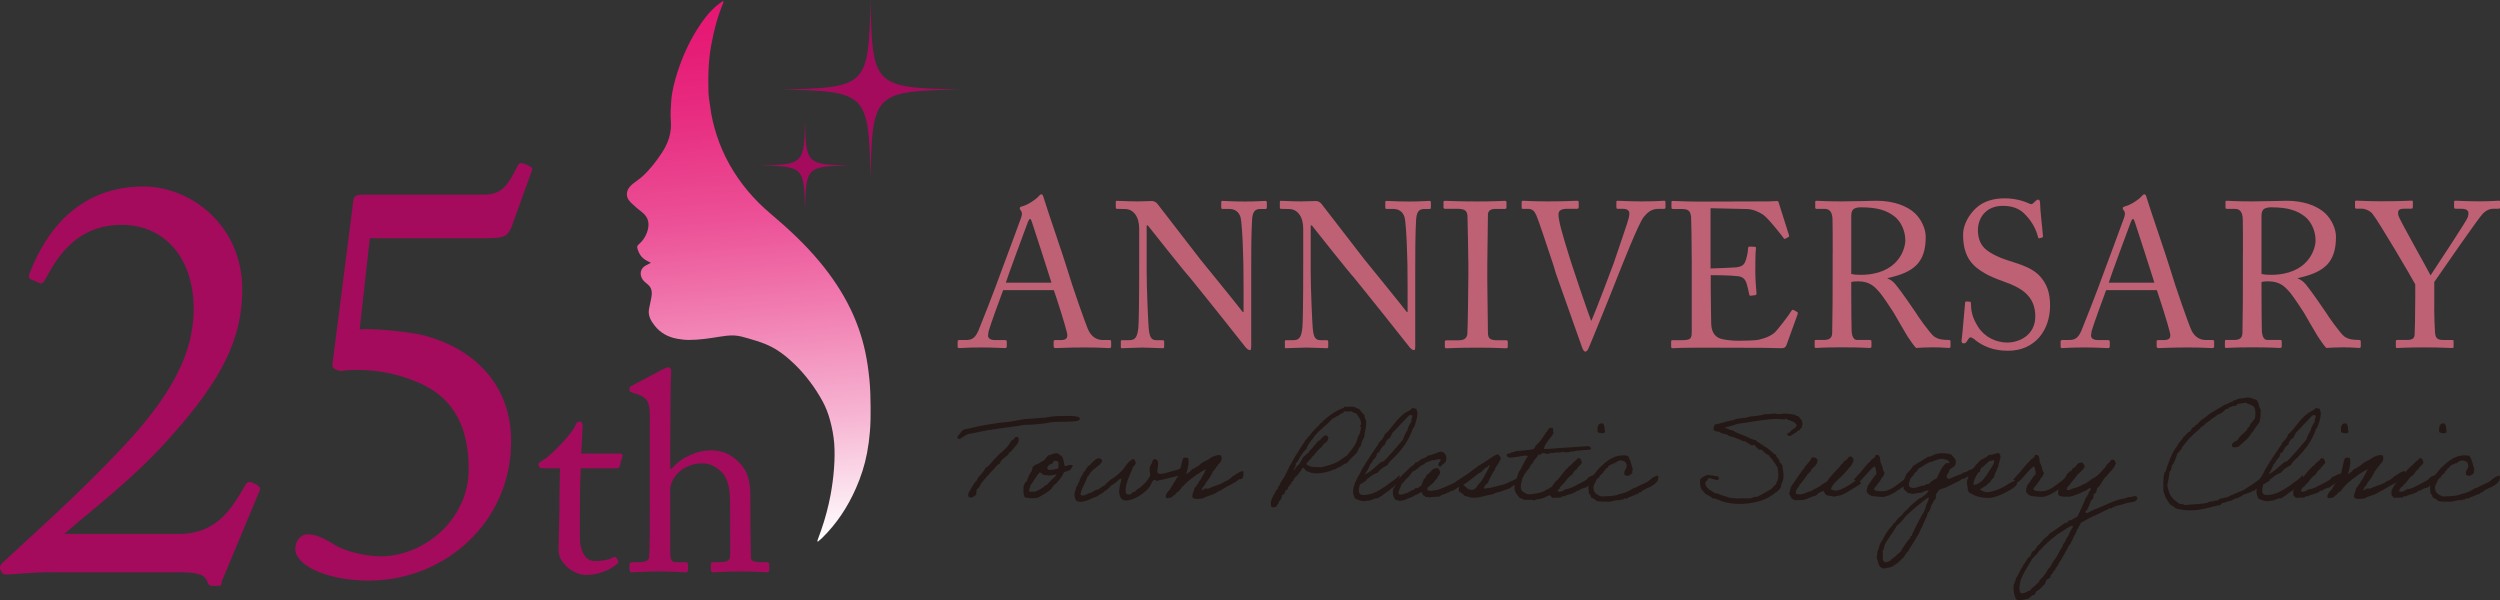 <?xml version="1.0" encoding="UTF-8"?><svg id="_レイヤー_2" xmlns="http://www.w3.org/2000/svg" xmlns:xlink="http://www.w3.org/1999/xlink" viewBox="0 0 392.14 94.18"><rect x="0" y="0" width="392.14" height="94.18" fill="#333333" stroke="none"/><defs><style>.cls-1{fill:#231815;}.cls-2{fill:#a40b5d;}.cls-3{fill:#be6174;}.cls-4{fill:url(#_名称未設定グラデーション_49);}</style><linearGradient id="_名称未設定グラデーション_49" x1="126.9" y1="-17.21" x2="126.9" y2="-102.98" gradientTransform="translate(-4.21 113.44) rotate(-4.82)" gradientUnits="userSpaceOnUse"><stop offset="0" stop-color="#fff"/><stop offset=".21" stop-color="#f7b9d5"/><stop offset=".42" stop-color="#f17fb2"/><stop offset=".6" stop-color="#ec5197"/><stop offset=".77" stop-color="#e83183"/><stop offset=".91" stop-color="#e61d77"/><stop offset="1" stop-color="#e61673"/></linearGradient></defs><g id="_レイヤー_1-2"><path class="cls-3" d="M157.35,45.51c-.32.81-2.1,5.73-2.27,6.41-.03.23-.1.55-.1.71,0,.45.39.71,1.1.71h1.52c.23,0,.32.06.32.23v.74c0,.23-.1.29-.26.29-.45,0-1.78-.1-3.69-.1-2.36,0-3.07.1-3.53.1-.16,0-.23-.06-.23-.26v-.78c0-.16.13-.23.26-.23h1.13c.97,0,1.42-.45,1.88-1.49.23-.52,2.59-6.5,3.53-9.16.23-.65,2.85-7.61,3.14-8.48.1-.32.26-.74.03-1.1-.1-.13-.23-.29-.23-.42,0-.1.06-.23.29-.29.91-.19,2.33-1.17,2.69-1.62.16-.16.26-.29.42-.29.19,0,.26.19.36.55.61,2.04,3.14,9.29,3.75,11.36.74,2.52,2.85,8.54,3.3,9.48.55,1.07,1.39,1.46,2.2,1.46h1.07c.19,0,.26.1.26.23v.81c0,.16-.1.23-.32.23-.58,0-1.26-.1-3.88-.1s-3.82.1-4.56.1c-.16,0-.26-.1-.26-.29v-.74c0-.19.1-.23.29-.23h.81c.91,0,1.2-.32.97-1.23-.26-1.17-1.59-5.31-2.04-6.6h-7.96ZM164.93,44.34c-.29-.97-2.91-9.06-3.08-9.55-.1-.23-.16-.45-.26-.45-.13,0-.26.23-.36.49-.16.42-3.24,8.71-3.46,9.51h7.15Z"/><path class="cls-3" d="M178.68,35.8c0-1.91-.97-2.98-2.14-3.01l-1.33-.03c-.16,0-.19-.13-.19-.23v-.84c0-.13.03-.19.19-.19s.42.03.91.03c.49.03,1.2.06,2.3.06s1.78-.06,2.17-.06c.42,0,.68.13.94.42l6.8,8.8c.36.45,5.83,7.15,6.6,8.19h.13v-3.85c0-2.88-.03-4.47-.1-6.08-.03-1.26-.19-4.43-.39-4.98-.26-.81-.87-1.26-1.78-1.26h-1.04c-.13,0-.19-.06-.19-.23v-.84c0-.13.06-.19.19-.19.45,0,1.49.1,3.56.1,1.94,0,2.72-.1,3.14-.1.23,0,.26.1.26.23v.81c0,.13-.06.23-.19.23h-.87c-.87,0-1.2.55-1.26,1.78-.13,2.17-.13,5.37-.13,7.48v12.1c0,.45-.03.78-.16.78-.39,0-.68-.39-.78-.52l-3.95-4.98c-2.27-2.82-4.63-5.79-4.82-5.99-.36-.32-6.31-7.8-6.5-8.06h-.19v7.18c0,3.01.26,8.29.32,8.93.13,1.26.32,1.88,1.2,1.88h.97c.23,0,.26.1.26.29v.71c0,.19-.03.26-.26.26-.32,0-2.27-.1-3.14-.1-.68,0-2.91.1-3.24.1-.13,0-.16-.06-.16-.23v-.84c0-.1.03-.19.19-.19h1.1c.94,0,1.29-.39,1.46-1.97.07-.61.13-4.3.13-10.06v-5.5Z"/><path class="cls-3" d="M204.41,35.8c0-1.91-.97-2.98-2.14-3.01l-1.33-.03c-.16,0-.19-.13-.19-.23v-.84c0-.13.03-.19.19-.19s.42.03.91.03c.49.03,1.2.06,2.3.06s1.78-.06,2.17-.06c.42,0,.68.13.94.42l6.8,8.8c.36.45,5.83,7.15,6.6,8.19h.13v-3.85c0-2.88-.03-4.47-.1-6.08-.03-1.26-.19-4.43-.39-4.98-.26-.81-.87-1.26-1.78-1.26h-1.04c-.13,0-.19-.06-.19-.23v-.84c0-.13.06-.19.19-.19.45,0,1.49.1,3.56.1,1.94,0,2.72-.1,3.14-.1.23,0,.26.1.26.23v.81c0,.13-.06.23-.19.23h-.87c-.87,0-1.2.55-1.26,1.78-.13,2.17-.13,5.37-.13,7.48v12.1c0,.45-.03.78-.16.78-.39,0-.68-.39-.78-.52l-3.95-4.98c-2.27-2.82-4.63-5.79-4.82-5.99-.36-.32-6.31-7.8-6.5-8.06h-.19v7.18c0,3.01.26,8.29.32,8.93.13,1.26.32,1.88,1.2,1.88h.97c.23,0,.26.1.26.29v.71c0,.19-.03.26-.26.26-.32,0-2.27-.1-3.14-.1-.68,0-2.91.1-3.24.1-.13,0-.16-.06-.16-.23v-.84c0-.1.03-.19.19-.19h1.1c.94,0,1.29-.39,1.46-1.97.07-.61.13-4.3.13-10.06v-5.5Z"/><path class="cls-3" d="M230.31,40.94c0-.78-.1-6.6-.13-7.09-.06-.78-.39-1.1-1.62-1.1h-1.88c-.16,0-.26-.06-.26-.19v-.87c0-.13.1-.19.23-.19.39,0,2.04.1,5.05.1s3.92-.1,4.37-.1c.16,0,.23.1.23.23v.81c0,.16-.1.23-.26.23h-1.52c-.65,0-1.13.26-1.13.91,0,.32-.1,7.48-.1,7.87v2.49c0,.32.1,7.8.1,8.16,0,1,.49,1.17,1.52,1.17h1.33c.16,0,.26.06.26.23v.84c0,.13-.1.19-.29.19-.39,0-1.68-.1-4.5-.1-3.08,0-4.47.1-4.82.1-.16,0-.26-.06-.26-.19v-.87c0-.13.1-.19.26-.19h1.81c.65,0,1.33-.1,1.46-.94.06-.49.16-7.48.16-9.19v-2.27Z"/><path class="cls-3" d="M238.69,31.72c0-.16.03-.23.23-.23.32,0,1.39.1,3.92.1,2.72,0,4.17-.1,4.47-.1s.32.1.32.23v.74c0,.16-.03.29-.26.29h-1.55c-.91,0-1.36.29-1.36.84,0,.26.03.65.13,1.1.19,1.17,1.39,5.02,1.97,6.83.39,1.23,2.27,6.8,3.01,8.77h.06c.68-1.52,3.2-8.19,3.46-8.93.32-.87,1.55-4.6,2.04-6.02.26-.81.45-1.39.45-1.84,0-.39-.23-.75-1.04-.75h-.84c-.13,0-.16-.1-.16-.29v-.74c0-.16.03-.23.19-.23.29,0,1.78.1,3.82.1,2.36,0,3.17-.1,3.46-.1.19,0,.23.06.23.23v.81c0,.13-.03.23-.23.23h-.87c-1.07,0-1.68.52-2.3,1.26-.84,1.04-3.43,7.67-3.98,9.03-.39,1.07-4.56,11.36-4.73,11.68-.13.26-.29.42-.45.42-.26,0-.39-.32-.55-.74-1.04-2.98-3.66-10.36-4.08-11.52l-.32-1.1c-.78-2.3-2.3-6.99-2.72-7.96-.32-.74-.65-1.07-1.33-1.07h-.84c-.13,0-.16-.1-.16-.23v-.81Z"/><path class="cls-3" d="M268.34,42.11c.26,0,3.72-.13,4.11-.19.94-.16,1.2-.42,1.49-1.42.1-.32.23-.97.26-1.59,0-.16.1-.23.23-.23l.81.03c.16,0,.23.13.19.26-.1.55-.1,3.2-.1,3.69,0,1.13.13,2.69.19,3.37,0,.16-.07.23-.19.26l-.71.1c-.16.03-.23-.07-.26-.29-.07-.42-.26-1.17-.36-1.52-.19-.68-.55-1.17-1.39-1.26-1.52-.16-3.75-.16-4.27-.16v2.01c0,1.75.07,4.89.07,5.53.03,1.68.84,2.33,1.84,2.52.65.13,1.59.23,2.39.23.55,0,2.17-.03,2.85-.1.55-.06,1.97-.42,2.82-1.13.39-.32,2.2-2.65,2.65-3.4.1-.16.19-.29.39-.19l.52.29c.16.1.16.19.07.45l-1.72,4.76c-.1.29-.32.49-.71.49-.16,0-.87-.03-2.82-.06-1.94,0-5.08-.03-10.13-.03-1.2,0-2.1.03-2.75.03-.68.03-1.1.06-1.39.06-.19,0-.29-.06-.29-.23v-.87c0-.13.1-.16.32-.16h1.29c1.49,0,1.62-.23,1.62-1.42v-10.84c0-2.69-.07-6.73-.1-7.06-.13-1.04-.45-1.26-1.65-1.26h-1.17c-.16,0-.26-.03-.26-.23v-.87c0-.1.06-.16.23-.16.71,0,1.84.1,3.98.1h1.42c3.2,0,6.41-.03,9.61-.03.52,0,1.13-.06,1.29-.06s.23.06.26.16l1.65,5.21c.03.13.03.23-.1.29l-.49.26c-.1.06-.23-.03-.26-.1-.06-.13-2.46-3.2-3.24-3.69-.68-.45-1.59-.84-2.46-.87l-5.76-.13v9.48Z"/><path class="cls-3" d="M287.47,39.78c0-2.39,0-4.47-.03-5.4-.03-1.07-.42-1.62-1.23-1.62h-1.29c-.16,0-.19-.1-.19-.23v-.81c0-.16.03-.23.19-.23.29,0,1.29.1,4.01.1,1.81,0,4.82-.1,5.4-.1,2.69,0,4.82.81,6.05,1.97,1.07,1.04,1.68,2.49,1.68,3.69,0,4.04-1.84,5.57-5.99,6.47v.06c.78.29,1.23.87,1.49,1.23.39.42,2.69,3.72,2.95,4.14.16.32,2.23,3.27,2.85,3.72.68.49,1.42.55,2.33.55.23,0,.26.13.26.26v.71c0,.19-.03.29-.26.29-.26,0-1.1-.1-2.52-.1-.94,0-2.14.06-2.62.1-.36-.32-1.07-1.42-1.36-1.84-.26-.39-2.01-3.46-2.17-3.72-.13-.23-1.68-2.56-2.07-3.01-.84-1-1.62-1.88-3.5-1.88-.29,0-.62,0-1.07.1v1.81c0,1.91.03,5.53.06,6.02.07.68.32,1.26.81,1.26h2.04c.23,0,.26.1.26.26v.71c0,.23-.03.29-.36.29-.36,0-1.17-.1-4.24-.1s-3.69.1-4.05.1c-.26,0-.26-.1-.26-.26v-.74c0-.16,0-.26.16-.26h1.33c.71,0,1.26-.23,1.26-1.1.07-3.2.07-6.25.07-9.32v-3.14ZM290.38,42.98c.49.1.84.13,1.46.13,5.89,0,7.02-4.05,7.02-5.41,0-1.49-.68-2.91-1.62-3.69-1.26-1-2.69-1.49-5.37-1.49-.39,0-.81.06-1.1.26-.23.16-.39.52-.39,1.04v9.16Z"/><path class="cls-3" d="M309.83,53.31c-.39-.29-.58-.39-.75-.39-.19,0-.32.23-.52.55-.19.36-.36.39-.58.39-.19,0-.36-.16-.29-.52.13-.81.45-4.92.55-5.86.03-.19.1-.19.23-.19l.49.03c.13,0,.19.06.19.26.03,1.04.1,2.1,1.17,3.75.97,1.52,2.75,2.4,4.53,2.4,1.94,0,4.4-1.2,4.4-4.11,0-3.33-2.4-4.56-4.98-5.47-1-.36-3.33-1.17-4.73-2.62-1.07-1.07-1.62-2.59-1.62-4.73,0-1.62,1-3.2,2.01-4.14,1.17-1.1,2.78-1.55,4.53-1.55,1.84,0,3.27.55,3.82.81.29.16.45.13.62-.03l.42-.39c.16-.13.26-.19.42-.19s.26.26.26.55c0,1.13.42,4.43.45,5.15,0,.16-.03.23-.16.26l-.39.1c-.1.03-.16,0-.19-.1-.26-.94-.68-2.2-2.01-3.59-.87-.94-2.01-1.39-3.53-1.39-2.88,0-3.92,2.14-3.92,3.79,0,.91.19,1.97,1,2.82.94.94,2.75,1.65,3.69,1.94,2.23.71,4.05,1.26,5.21,2.69.84,1,1.42,2.27,1.42,4.4,0,3.82-2.33,7.09-6.6,7.09-2.27,0-3.85-.68-5.15-1.68Z"/><path class="cls-3" d="M330.36,45.51c-.32.81-2.1,5.73-2.27,6.41-.03.23-.1.55-.1.71,0,.45.39.71,1.1.71h1.52c.23,0,.32.06.32.23v.74c0,.23-.1.29-.26.29-.45,0-1.78-.1-3.69-.1-2.36,0-3.07.1-3.53.1-.16,0-.23-.06-.23-.26v-.78c0-.16.13-.23.26-.23h1.13c.97,0,1.42-.45,1.88-1.49.23-.52,2.59-6.5,3.53-9.16.23-.65,2.85-7.61,3.14-8.48.1-.32.26-.74.03-1.1-.1-.13-.23-.29-.23-.42,0-.1.06-.23.29-.29.91-.19,2.33-1.17,2.69-1.62.16-.16.26-.29.42-.29.19,0,.26.19.36.55.62,2.04,3.14,9.29,3.75,11.36.74,2.52,2.85,8.54,3.3,9.48.55,1.07,1.39,1.46,2.2,1.46h1.07c.19,0,.26.1.26.23v.81c0,.16-.1.23-.32.23-.58,0-1.26-.1-3.88-.1s-3.82.1-4.56.1c-.16,0-.26-.1-.26-.29v-.74c0-.19.1-.23.29-.23h.81c.91,0,1.2-.32.97-1.23-.26-1.17-1.59-5.31-2.04-6.6h-7.96ZM337.93,44.34c-.29-.97-2.91-9.06-3.08-9.55-.1-.23-.16-.45-.26-.45-.13,0-.26.23-.36.49-.16.42-3.24,8.71-3.46,9.51h7.15Z"/><path class="cls-3" d="M351.82,39.78c0-2.39,0-4.47-.03-5.4-.03-1.07-.42-1.62-1.23-1.62h-1.29c-.16,0-.19-.1-.19-.23v-.81c0-.16.03-.23.19-.23.29,0,1.29.1,4.01.1,1.81,0,4.82-.1,5.4-.1,2.69,0,4.82.81,6.05,1.97,1.07,1.04,1.68,2.49,1.68,3.69,0,4.04-1.84,5.57-5.99,6.47v.06c.78.29,1.23.87,1.49,1.23.39.42,2.69,3.72,2.95,4.14.16.32,2.23,3.27,2.85,3.72.68.49,1.42.55,2.33.55.23,0,.26.13.26.26v.71c0,.19-.03.29-.26.29-.26,0-1.1-.1-2.52-.1-.94,0-2.14.06-2.62.1-.36-.32-1.07-1.42-1.36-1.84-.26-.39-2.01-3.46-2.17-3.72-.13-.23-1.68-2.56-2.07-3.01-.84-1-1.62-1.88-3.5-1.88-.29,0-.62,0-1.07.1v1.81c0,1.91.03,5.53.06,6.02.07.68.32,1.26.81,1.26h2.04c.23,0,.26.1.26.26v.71c0,.23-.03.29-.36.29-.36,0-1.17-.1-4.24-.1s-3.69.1-4.05.1c-.26,0-.26-.1-.26-.26v-.74c0-.16,0-.26.16-.26h1.33c.71,0,1.26-.23,1.26-1.1.07-3.2.07-6.25.07-9.32v-3.14ZM354.73,42.98c.49.1.84.13,1.46.13,5.89,0,7.02-4.05,7.02-5.41,0-1.49-.68-2.91-1.62-3.69-1.26-1-2.69-1.49-5.37-1.49-.39,0-.81.06-1.1.26-.23.16-.39.52-.39,1.04v9.16Z"/><path class="cls-3" d="M381.82,48.48c0,1.26.1,3.37.13,3.72.1,1.04.58,1.13,1.42,1.13h1.26c.23,0,.23.1.23.23v.74c0,.19,0,.29-.23.29-.39,0-1.65-.1-4.37-.1-2.91,0-3.92.1-4.27.1-.13,0-.19-.1-.19-.26v-.78c0-.13.03-.23.23-.23h1.59c.84,0,1.1-.32,1.13-.81.03-.45.1-3.01.1-6.02v-1.88c-.42-.84-5.79-9.97-6.73-11.1-.42-.49-1.17-.78-1.68-.78h-.81c-.19,0-.23-.1-.23-.23v-.84c0-.13.03-.19.23-.19.29,0,1.81.1,3.79.1,3.33,0,4.5-.1,4.82-.1.19,0,.23.06.23.16v.81c0,.16-.03.29-.23.29h-1.07c-.97,0-1.1.29-.97,1.07.1.52,4.08,7.54,5.05,9.39,1.2-1.88,5.73-8.61,5.86-9.19.13-.55.29-1.26-1.07-1.26h-.87c-.19,0-.23-.1-.23-.29v-.78c0-.13.03-.19.23-.19.32,0,1.65.1,3.82.1,1.91,0,2.62-.1,2.91-.1.23,0,.26.06.26.19v.78c0,.19-.03.29-.26.29h-.81c-.49,0-1.04.19-1.59.71-.65.61-6.44,9-7.67,10.78v4.24Z"/><path class="cls-1" d="M169.37,65.74c-.22.39-.65.3-1.07.36-.84.11-2.06.02-3.05.09-.56.04-1.16.21-1.72.26-.3.04-.6.06-.9.09-.41.06-.79.06-1.35.09-.08,0-.19-.02-.26,0-.07.02-.52,0-.8.09-.32.09-1.24.19-1.8.26-1.03.15-2.02.26-2.97.45-.08.02-.19-.02-.26,0-.15.06-.64.13-.99.19-.65.11-1.51.36-2.34.45-.3.11-.5.32-.8.45-.21.13-.49.52-.8.26-.28-.32.17-.49.26-.71.15-.24.36-.45.54-.64.11.02.17-.02.19-.09.58-.08,1.12-.21,1.7-.36,1.07-.24,2.26-.45,3.5-.62.58-.09,1.2-.11,1.8-.19.88-.11,1.78-.37,2.69-.45.49-.04.95-.04,1.44-.09.47-.04.95-.13,1.44-.09,1.33-.34,3.37-.34,4.84-.26.22.15.77.02.71.45ZM159.68,68.53c.36.73-.22,1.25-.54,1.61-.15.24-.37.41-.54.64-.02.19-.32.08-.36.26.08.24-.17.19-.17.35-.37.19-.56.52-.9.73-.15.19-.26.39-.37.62-.49.15-.65.6-.97.9-.32.32-.64.64-.9.99-.47.5-.94.99-1.27,1.63-.15.13-.13.45-.45.45.04.36-.15.49-.07.9-.32.15-.69.64-1.18.36-.3-.54.21-.97.36-1.35.15-.32.36-.62.54-.9.11-.15.28-.22.36-.36.08-.11.11-.36.19-.45.09-.15.26-.24.36-.37.24-.28.62-.71.8-1.16.49-.21.77-.64,1.08-.99.34-.36.67-.71.99-1.07.77-.6,1.5-1.25,1.96-2.17.19-.15.45-.21.54-.45.02-.09.19-.06.19-.17h.36Z"/><path class="cls-1" d="M161.98,73.24c.08-.04.24-.24.45-.36.54-.08.77-.47,1.25-.62.3-.22.47-.56.73-.82.5-.08.82-.36,1.42-.36.3.22.93.47.92.99.15.32.17.67.22.97.02.04.11.08.26.04.26-.06.02.02.28-.08.32-.13.77-.06.77-.04.02.15-.36.71-.45.79-.04.02-.11.04-.26.09-.3.11-.11.02-.39.13-.3.11-.34.15-.34.17-.22.73-.71,1.07-1.08,1.61-.11.11-.58.37-.52.54-.22.04-.15.21-.38.45-.64.52-1.35.97-2.15,1.35-.64.13-1.53.04-1.98-.09-.24-.39-.19-1.08-.19-1.7.09-.21.17-.45.28-.64.04-.07.22-.11.26-.19.07-.11.04-.24.09-.36.22-.39.3-.82.62-1.12.07-.21.15-.5.19-.77ZM162.97,74.33c-.22.02-.26.22-.36.36-.37.47-.64,1.05-.99,1.44,0,.39-.26.52-.19.99h.92c.19-.02.84-.39.9-.45.08-.08.08-.04.19-.09.28-.17.45-.49.8-.54.17-.21.34-.43.54-.62.19-.21.37-.39.62-.54.13-.22.28-.22.28-.52-.3.19-.9.22-1.27.24-.13-.11-.39-.07-.64-.07-.24-.15-.41-.38-.71-.45-.02.11-.13.11-.09.26ZM165.21,72.53c-.11.22-.37.3-.64.36-.06.19-.5.45-.26.64.02-.15.13,0,.09.17.54.04,1.29-.08,1.63-.26-.04-.36.08-.86-.09-1.09-.11,0-.5-.11-.64-.07-.02.11-.13.11-.09.26Z"/><path class="cls-1" d="M186.01,73.97c-.5.77-1.1.52-1.85.84-.71.11-1.2.3-1.87.45-.21.04-.49-.02-.64.19-.21-.07-.45-.09-.62-.19-.36.22-.54.92-.82,1.25-.69.84-2.3,2-3.65,2-.75,0-1.01-.75-1.01-1.48,0-.67.28-1.38.36-1.96-.41.04-.56.36-.8.54-.26.21-.52.41-.8.54-.34.34-.6.73-1.08.9-.24.39-.79.47-1.08.8-.84.21-1.68.86-2.62.86-.22,0-.45-.04-.69-.13-.21-.32-.3-.66-.3-.99,0-.22.04-.43.11-.64.17-.17.06-.34.19-.62.02-.06.15-.15.17-.19.08-.15.04-.24.09-.36.04-.07.17-.13.19-.19.08-.17.02-.43.17-.54.11-.28.3-.5.45-.8.04-.06.04-.19.09-.26.02-.04.17-.06.19-.09.06-.13.08-.21.17-.36.09-.13.28-.24.28-.45.02.02.06.02.07.02.24,0,.99-1.23,1.65-1.23.21,0,.52.19.52.41,0,.19-.49.71-.54.71-.15.09-.95.73-1.25,1.08-.21.22-.26.54-.54.71-.28,1.01-.9,1.68-1.08,2.79.13.11.26.15.41.15.39,0,.79-.38,1.22-.43.39-.15.64-.49,1.16-.52.34-.21.62-.49.99-.64.17-.22,1.12-1.08,1.22-1.08.19,0,1.57-1.18,1.83-1.61.36-.58,1.05-1.44,1.53-1.44,0,.17.19.04.19.13,0,.04-.02.09-.02.13,0,.09.15.17.15.32,0,.28-.24.39-.41.67-.69,1.61-1.18,2.6-1.18,3.74,0,.34.02.56.54.56.49,0,.36-.21.54-.34.11-.07.24-.02.36-.09.06-.04.21-.22.28-.28.82-.52,1.7-1.29,2.15-2.32-.02-.32-.11-.58-.11-.94,0-.37.17-.73.38-.95.04-.32.15-.58.45-.64.41.09.51.36.51.71,0,.41-.13.94-.13,1.37.11.19.28.24.47.24.9,0,1.59-.41,2.66-.62.32-.13.8-.43,1.22-.43.24,0,.13.43.19.67Z"/><path class="cls-1" d="M192.65,76.24c-.32.11-.39.26-.9.49-.32.28-.49.21-.82.47-.69.49-1.55.54-2.28.99-.52.02-1.22.24-1.63-.19-.02-.45.13-.8.28-1.07.02-.04-.04-.17,0-.19.09-.07.02-.15.09-.26.02-.06.13-.02.17-.09.09-.15.09-.24.19-.36.06-.09.19-.17.26-.28.02-.02-.02-.15,0-.17.09-.08.11-.09.19-.19.19-.26.77-1.37.99-1.78-.75.26-2.38,1.48-2.94,1.98-.17.17-.45.36-.56.56-.41.26-.54.75-.94,1.03-.3.02-.26.39-.54.45-.19.13-.34.32-.54.45-.47-.06-.58.24-.82-.09-.04-.45.21-.62.36-.9.24-.17.38-.47.54-.71.28-.54,1.05-1.59,1.27-2.23.07-.32.41-1.89.5-2.11.13-.32.34-.28.79-.21.32.3,0,1.95-.22,2.32.13.06,0,.09,0,.19h-.09c.06.26.15-.13.28-.09.17,0,.06-.24.3-.17.09-.24.36-.32.45-.54.21.06.28-.09.45-.19.24-.13.45-.24.71-.45.09-.06.19-.21.28-.26.43-.3,1.12-.52,1.53-.9.32-.15,1.08-.52,1.53-.28.26.58-.08,1.14-.45,1.35.04.36-.37.28-.36.64-.26.04-.21.39-.45.45-.13.51-.79,1.44-1.08,1.76-.11.24-.22.45-.37.64-.26.04-.17.43-.36.54.15.24.34-.21.54-.19.19-.07.49.06.64-.07.24-.02.24-.11.45-.17.97-.41,1.27-.34,2.08-.92.39-.15.36-.11.67-.34.22-.15.34-.28.47-.41.15-.06.41-.28.54-.34.36-.19.64-.49,1.18-.51.09.88-.11,1.24-.39,1.25-.17,0-.47.11-.49.19-.37.32-1.08.71-1.5.9Z"/><path class="cls-1" d="M204.4,73.3c-.26.41-.56.77-.82,1.16-.07.09-.19.19-.26.28-.06.08-.32.24-.36.36-.04.08-.02.41-.28.36-.09.56-.64.69-.71,1.25-.06.13-.19.17-.36.19-.02.15.04.34-.09.36.02.32-.32.28-.45.45.04.66-.47.73-.54,1.25-.15.15-.26.34-.36.54-.22-.07-.49.28-.64,0-.19.04-.17-.13-.17-.26-.15-.73.37-1.53.71-2.08.02-.28.26-.34.36-.52.06-.24.13-.43.28-.54.13-.47.47-.84.71-1.25.22-.39.41-.8.64-1.27.13-.26.21-.58.45-.8.34-.79.82-1.44,1.25-2.15.15-.15.17-.43.36-.54.17-.41.5-.64.64-1.07.15-.13.36-.19.36-.45.36-.22.54-.62.8-.9.26-.06.22-.39.45-.45.13-.19.3-.3.45-.45.13-.15.24-.3.36-.45.3.02.21-.36.45-.37.88-.8,1.85-1.5,3.07-1.96.11-.04.13-.17.26-.19h1.44c.24.15.49.28.8.36.28.3.47.67.8.9.04.36.13.66.28.9.11,1.08-.26,1.68-.28,2.62-.26.36-.47.79-.54,1.35-.3.26-.45.67-.62,1.07-.5.56-1.1.99-1.53,1.63-.41.08-.69.32-.99.52-.19.06-.24.22-.52.19-.15.09-.19.3-.45.26-.95.41-2,.71-3.42.64.02-.19-.32-.04-.45-.09,0-.19-.22-.19-.45-.17-.21-.22-.41-.43-.62-.64ZM207.26,73.3c.8-.22,1.55-.39,2.25-.71.67-.32,1.22-.79,1.8-1.18.67-.88,1.46-1.65,1.7-2.96.3-.26.32-.79.45-1.18.08-.3-.09-.37-.17-.52.32-.02.19-.43.17-.54-.02-.49-.54-1.05-.71-1.35-.28-.11-.62-.17-.8-.36-.43.04-.6.11-.99,0-.13.04-.22.13-.26.26-.36.08-.54.3-.82.45-.34.09-.5.39-.9.45-.9,1.16-2.28,1.85-3.05,3.14-.39.47-.8.92-.99,1.61-.36.3-.64.69-.9,1.08-.26.43-.43.92-.8,1.25.04.49-.24.65-.36.99.3,0,.24-.36.45-.45.11-.19.26-.34.45-.45.19-.41.49-.71.64-1.16.17-.08.32-.24.45-.37.15-.13.36-.24.45-.45.22-.36.64-.54.8-.97.37-.21.43-.71.9-.82.28-.3.49-.69.99-.8.08.17.32.15.36.36-.04.64-.47.84-.8,1.08-.17.45-.62.67-.9.99-.32.32-.5.75-.9.99-.04.28-.28.37-.45.52,0,.34-.47.21-.37.64.47.47,1.42.43,2.34.45Z"/><path class="cls-1" d="M219.38,75.52s-.84.97-1.12,1.1c-.24.11-.43.49-.67.49-.22.15-.86.71-.93.71-.11,0-.45.36-.67.36-.04,0-.09-.02-.11-.02-.17,0-.86.32-1.12.37-.51,0-.58.09-.8.09-.52-.02-1.03-.21-1.44-.45-.13-.34-.28-.64-.28-1.08,0-.9.52-1.95,1.09-2.86.11-.19.21-.49.36-.73.73-1.2,1.53-2.43,2.34-3.59.09-.17.22-.32.28-.54.22-.11.77-.73.9-1.25,1.03-.84,1.14-1.53,2.77-3.05.5-.47,1.53-.8,1.53-1.08.22,0,.3.11.5.11.04,0,.08,0,.13-.02.08.26.19.49.19.82,0,.49-.28,1.59-.56,2.15-.09.17-.26.22-.26.45-.64,1.72-1.53,2.92-2.79,4.21-.38.39-.86.73-1.07,1.25-.49.22-1.24.69-1.35.99-.17,0-.17.06-.19.19-.41.11-.75.34-1.08.54-.22.3-.71.36-.8.8-.39.06-.49.41-.9.45-.08.3-.19.67-.19,1.05,0,.6.41.66.79.66,1.48,0,2.82-.99,3.59-1.52.84-.58,1.53-1.08,2.02-1.61.06.02-.13,1.08-.13,1.01ZM220.58,65.61c-.41.5-.99.99-1.35,1.44-.21.26-.9.88-.9.97,0,.3-.26.3-.26.64-.65.3-.82.94-.82,1.08-.62.34-.84,1.12-.97,1.25-.07.06-.24-.02-.28.09-.11.79-.45.77-.45.95,0,.09-.19.06-.19.15,0,.08-.28.6-.41.6,0,0-.22.56-.22.49,0,.19-.52.95-.67,1.08.67,0,2.15-1.65,2.71-1.95.04,0,.09.02.11.02.21,0,.88-.86,1.1-1.08.73-.73,1.35-1.57,2.06-2.34.13-.51.41-.95.64-1.44.11.06.09-.06.09-.13,0-.24.37-.97.62-1.29-.02-.06-.02-.11-.02-.17,0-.28.17-.47.17-.65,0-.17-.15-.22-.28-.22-.28,0-.49.32-.67.5Z"/><path class="cls-1" d="M230.38,75.11c-.32.17-.67.64-.97.79-.32.15-.24.28-.56.45-.32.17-.56.41-.88.58-.17.07-.37.07-.54.17-.19.11-.22.21-.45.19-.32.32-.9.22-1.16.6-.65.07-1.1.04-1.72.15,0-.19-.37-.04-.52-.09-.02-.22-.36-.13-.37-.36-.17-.02-.02-.39-.26-.36-.26-.04-.34.22-.54.26-.24.08-.6.26-.9.45-.13.09-.62.19-.9.37-.13.08-.86.28-1.16.26.04,0-.26-.19-.45-.09-.43-.39-.65-.99-.45-1.8.22-.24.36-.6.45-.99.28-.24.45-.62.71-.9.45-.56,1.05-.99,1.53-1.52.32-.21.62-.41.8-.73.47-.02.6-.36.9-.52.36-.17.8-.22.99-.54.82-.11,1.35-.52,2.15-.64.65.13.93.79.71,1.53-.15.17-.26.37-.52.45.04.19-.19.13-.19.26-.02.13-.22.07-.36.09-.34-.47.24-.67.26-1.09-.45-.22-.77.19-1.35.09-.26.19-.62.22-.9.36-.26.15-.41.39-.71.45-.5.3-.84.79-1.44.99-.24.36-.52.67-.8.99-.22.08-.28.32-.45.45-.17.13-.19.41-.45.45-.15.58-.49.94-.54,1.61.54.32,1.03-.15,1.53-.17,0-.17.15-.11.26-.19.11-.06.17-.11.26-.17.17-.09.56-.09.54-.37.22.02.43.02.54-.09.21-.02.17-.3.45-.26.08-.37.32-.58.36-.99.19-.21.45-.34.45-.71.73-.24.75-1.18,1.8-1.08.22.09.22.39.36.54.06.56-.43.58-.45,1.08-.28.15-.45.45-.62.71-.24.09-.37.28-.54.45-.13.13-.49.19-.36.54-.09.32.39.09.45.26.15-.08.38-.04.54-.08.3-.09.52-.02.8-.17.28-.13.62-.22.9-.36.54-.24,1.07-.47,1.61-.71.22-.26.49-.39.75-.54.37-.21.69-.47,1.12-.71,0,0,.22.66.28.64Z"/><path class="cls-1" d="M227.59,76.95c0-.36,0-.88-.04-.88.75-.21,1.63-1.12,2.26-1.46.79-.5,1.85-1.46,2.69-1.89.45-.26.84-.58,1.27-.84.37-.22.75-.56,1.25-.62.09.15.22.3.36.45.09.32-.15.58-.26.8-.19.36-.41.67-.64,1.01-.02.04.04.15,0,.17-.17.15-1.01,1.7-1.1,2.06-.24.22-.54.41-.62.8.21.26.52-.13.9,0,.79-.19,1.63-.41,2.41-.62.9-.41,1.85-.82,2.67-1.31,0,.39.08.88-.06.77-.21.08-.49.39-.67.47-.06.02-.22.17-.28.17-.11.04-.17.04-.26.09-.3.13-.43.34-.67.47-.09.06-.19.08-.28.09-.19.07-.41.19-.62.24-.21.06-.26.11-.54.19-.24.06-.9.21-1.25.43-1.01.11-2.11.64-3.24.52-.36-.02-.69-.24-1.08-.26-.24-.24-.51-.5-.9-.64-.09-.24-.09-.52,0-.77-.28-.07-.28.13-.45.17-.06.13-.34.02-.36.19-.22.13-.5.26-.5.19ZM231.78,76.11c.28-.24,1.12-1.31,1.18-1.76.24-.09.32-.73.54-.82-.02-.21.02-.34.19-.36-.02-.11-.04-.22-.19-.19-.02.13-.15.15-.17.26-.65.17-.75.86-1.42,1.01-.43.39-1.85,1.48-2.38,1.8.45.38.73.86,1.52.77.36-.13.58-.37.73-.71Z"/><path class="cls-1" d="M244.65,76.67c-.45.21-.65.45-.95.6-.19.09-.5.37-.8.47-.06,0-.34.13-.39.17-.11.04-.13.11-.35.17-.11.04-.45.15-.62.19-.28.07.02-.06-.37.04-.19.04-.36.08-.54.19-.39-.17-1.07-.08-1.61-.09-.11-.19-.39-.21-.64-.28-.22-.38-.71-.71-.8-1.35-.07-.47.06-.93.19-1.42.22-.47.36-1.29.62-1.53.45-.73.75-1.61,1.27-2.25-.13-.15-.45-.13-.73-.09-.21.04-.65.13-1.07.19-.58.06-1.35.34-1.53-.28-.04-.36.47-.19.64-.36.17-.15.58-.07.71-.26.94-.06,1.8-.19,2.69-.28.15-.02.28-.17.36-.26.06-.08.04-.19.09-.26.13-.17.52-.47.71-.73.37-.45.66-.95.99-1.44.32-.22.28-.79.9-.71.37,0,.08.64.28.8-.45.88-1.23,1.4-1.53,2.43.04.19.45.04.64.09,2.08-.19,4.28-.28,6.36-.45.22.11.54.26.32.54-.47.04-.86.09-.84.08-.52-.02-.86.15-1.44.09-.39.22-.75.08-1.25.26-.36.02-.67,0-.9-.08-.62.28-.66-.02-1.27.17q-.26.08-.52,0c-.17.08-.34.15-.54.19-.22.04-.67-.37-.99,0,.02.19-.32.04-.45.09-.21.52-.69.79-.9,1.35-.45.32-.41.86-.9,1.16.02.24-.24.36-.36.54-.13.19-.13.49-.36.62-.11.71-.41,1.29-.09,1.98.21.15.34.3.54.36.07.02.06.07.07.09.6.28,1.42,0,2.08-.09.28-.08.73-.15,1.03-.41.02-.02.51-.26.52-.26.15-.07.26-.21.43-.28.15-.06.39-.06.54-.09.09-.21.43-.15.69-.19.28.22-.08.39.09.6Z"/><path class="cls-1" d="M247.72,76.95c-.04-.13-.62.15-.64.26-.45.24-1.05.34-1.53.54-.09.21-.26.04-.45.09-.04.02-.22.17-.26.19-.47.08-.95-.02-1.35.08-.06-.24-.38-.22-.36-.52-.08-.34-.02-.65.06-.82.17-.36.64-1.12.94-1.35.58-.49,1.23-1.63,1.85-2.08.06-.21.26-.28.45-.36.02-.26.28-.26.36-.45.17-.11.3-.24.45-.37.17-.08.11-.36.45-.26.37-.04.24.41.45.54-.09.56-.65.66-.8,1.16-.47.17-.56.73-.92.99-.47.19-.9,1.1-1.31,1.37-.22.39-.73.52-.8,1.08.37.24.94-.08,1.18-.28.67-.06,1.2-.36,1.7-.62.49-.26.94-.47,1.42-.75.37-.15.37-.41.69-.6.39-.11.77-.45,1.23-.49.21.58-.13,1.14-.97,1.57-.13.19-.43.28-.58.45-.24.28-1.05.22-1.25.62ZM251.48,66.43c.19.36.24.84.28,1.35-.24.32-.88.15-1.18,0-.02-.77-.02-1.51.9-1.35Z"/><path class="cls-1" d="M260.04,75.32c-.13.43-1.12,1.1-1.57,1.2-.26.15-.58.32-.86.45-.04.02-.15.21-.17.21-.19.06-.49.07-.54.34-.37-.11-.36.19-.64.17-.3.21-.77.24-1.03.5-.15.06-.52-.11-.52.09-.06.15-.43-.02-.45.17-.67-.04-1.14.09-1.63.24-.75-.02-1.53.04-2.15-.09-.28-.21-.5-.45-.9-.54-.06-.26-.11-.54-.36-.64.02-.6-.11-.52-.06-1.16.04-.37.36-.9.43-1.27.5-.54.86-1.23,1.42-1.7,1.01-.99,2.28-2.15,4.32-1.8.41.6.58,1.44.8,2.25-.19-.02-.04.32-.09.45-.24.22-.69.73-1.25.26.02-.15-.04-.3,0-.45.06-.3.39-.49.36-.99,0-.19-.09-.3-.17-.52-.41-.28-.86-.36-1.35-.09q.09.19-.09.09c-.19-.09-.13.15-.19.17-.06.04-.19-.02-.26,0-.11.08-.22.26-.45.19-.06.13-.24.17-.36.26-.08.07-.06.43-.36.28,0,.3-.21.39-.37.54-.09.45-.64.47-.71.97-.22.06-.32.22-.45.36-.19.73-.64.82-.37,1.72.19.5.67.71,1.16.9.99-.06,2.08-.02,2.79-.36.28-.11.65-.13.9-.26.64-.15,1.07-.64,1.7-.79.51-.28,1.07-.56,1.63-.77.5-.26.9-.79,1.46-.99.32-.19.62-.19.37.62Z"/><path class="cls-1" d="M278.6,77.27c-.06-.13-.34.24-.45.26-.09.21-.45.17-.54.37-1.74,1.08-4.92,1.5-7.28.8-.6-.19-1.12-.52-1.7-.54-.32-.32-.77-.49-1.16-.71-.17-.24-.36-.43-.54-.64-.24-.39-.32-.94-.26-1.61.3-.37.77-.56,1.25-.73.22.15.77.02.99.19.32.02.69,0,.71.36-.08.43-.43.22-.71.19-.3-.06-.56-.22-.82-.19-.3-.08-.15.34-.36.36-.09.15-.28.19-.26.45.13.88.95,1.08,1.51,1.53.54,0,.82.26,1.27.36.19.13.39.11.62.19.02,0,.04.08.09.08.34.09.99.17,1.53.19.13,0,.3.02.45,0,.34-.06.88,0,1.52,0,.41-.08.69-.28,1.18-.26.75-.41,1.55-.79,2.25-1.27.22-.24.41-.52.71-.71,0-.3.13-.47.26-.64.15-.71.07-1.42-.08-2.06-.24-.28-.37-.64-.64-.9-.13-.37-.52-.5-.64-.9-.49-.21-.84-.52-1.16-.9-.22.02-.43.02-.54-.09-.17-.21-.43-.34-.54-.62h-.62c-.22-.3-.69-.34-.9-.64-.34.11-.5-.09-.73-.19-.41-.15-.71-.28-1.16-.45-.19-.06-.43-.09-.64-.17-.06-.02-.21-.17-.26-.19-.24-.09-.64-.15-.99-.26-.04-.02-.22-.17-.26-.19-.22-.06-.32,0-.54-.09-.09-.02-.21-.11-.36-.17-.08-.43.08-.64.17-.9,1.01-.13,1.76-.54,2.79-.64.69-.43,2.02-.26,2.79-.62.84-.06,1.67-.13,2.34-.37.45.09.94-.08,1.44-.08.19-.02.32.08.52.08.39.02.8-.09,1.18-.08.21,0,.52.04.8.08.22.04.54.06.71.09.06.02.15.17.19.19.07.02.21-.04.26,0,.19.09.41.52.64.71-.04.28.17.32.09.64,0,.21-.17.26-.09.54-.22-.02-.24.24-.36.36-.07.06-.21.04-.28.09-.06.04-.09.11-.17.17-.26.21-.52.37-.8.54-.13.13-.64.17-.64-.09-.06-.3.15-.32.36-.36.13-.11.13-.36.36-.36.07-.19.24-.24.45-.28-.04-.28.24-.22.28-.45-.21-.71-1.16-.69-1.7-1.07-.21-.06-.13.17-.28.17-.02-.11-.22-.07-.36-.07-1.16-.17-2.69.09-3.95.26-1.03.15-2,.34-2.97.45-.64.21-1.25.43-1.96.54,0,.22.3.13.45.26.07.08.56.21.8.28.54.36,1.18.52,1.8.8.56.24,1.14.58,1.8.71.09.28.43.34.64.45.04.02.06.17.07.19.08.04.21-.04.28,0,.04.02.06.17.09.17.38.19.9.54,1.25.9.28.17.43.49.8.54,0,.58.6.54.54,1.18.04.09.11.17.26.17,0,.15.08.24.19.28.02.64.24,1.31.17,1.96-.04.37-.21.8-.36,1.18,0,.52-.39.79-.8,1.16Z"/><path class="cls-1" d="M291.58,75.06s.32.8.32.8c0,0-1.18.79-1.24.77-.06-.02-1.23.92-2.11,1.1-.22.04-.51.06-.73.17-.41,0-.84-.19-1.25-.19-.28-.13-.39-.43-.54-.71-.49.13-.86.39-1.16.71-.67.15-1.4.6-2.15.73-.15.02-.32-.02-.45,0-.24.02-.64.09-.99-.09-.39-.11-.41-.62-.64-.9.11-.34.15-.75.28-1.08.22-.28,1.81-2.77,2.13-2.96-.04-.28.92-1.07.95-1.29.09-.13.07-.39.36-.36.41-.09.5.15.71.28.07.86-.47,1.12-.9,1.52-.06.34-.39.6-.6.79-.17.22-1.01,1.52-1.27,1.63-.11.56-.73.67-.58,1.48.92.32,1.65-.3,2.41-.45.41-.28.84-.47,1.27-.71.38-.24.71-.58,1.16-.73.36-.69,1.46-1.78,2-2.36.17-.19.26-.45.54-.54,0-.26.21-.32.36-.45.19-.09.34-.24.45-.45.09-.06.41-.34.54-.08.37.04.3.69.17.9-.04.04-.08-.02-.09.08,0,.15-.07.21-.17.37-.45.5-.88,1.05-1.35,1.52-.47.47-1.67,1.42-1.82,2.19.32.19.69.22.97.19.86-.17,1.85-.8,2.49-1.27.28-.22.86-.56.92-.6Z"/><path class="cls-1" d="M299.15,74.85s.24.71.24.71c0,0-.65.69-.67.66-.97.62-1.89,1.42-3.14,1.7-.6.06-1.27-.04-1.7-.09-.19-.02-.24,0-.45-.09-.04-.02,0-.07-.09-.09-.24,0-.37-.34-.54-.54-.04-.41.13-.64.19-.97.51-.6.79-1.25,1.35-1.8-.04-.39-.11-.94-.28-1.18-.54.13-2.09,2.36-2.62,2.51,0,0-.67-.49-.65-.47.28-.24.79-.9,1.03-1.08.24-.28,1.16-1.53,1.5-1.7.02-.21.62-.58.77-.71.09-.11.02-.47.43-.34.43.11.37.69.45,1.18.15.22.21.56.36.8-.08.43.28.62.28.99-.17,0-.13.26-.19.36-.08.11-.21.19-.26.26-.21.52-.52.73-.8,1.18-.09.26-.45.26-.36.71.36.21.92.24,1.51.19,1.05-.11,2-.95,2.71-1.48.28-.24.95-.67.95-.69Z"/><path class="cls-1" d="M310.6,73.99c-.58.19-.99.49-1.55.71h-.08c-.19,0-.26.15-.47.09-.04.17-.17.13-.28.24-.3.09-.54.04-.71.3-.39.22-1.78.84-2.11,1.07-.52.22-.84.21-1.33.51-.11.24-.19.43-.45.62.06.06.09.11.09.19,0,.19-.13.32-.09.54-.19,0-.52.84-.71,1.07,0,.26-.24.75-.36.99-.11.04-.21.15-.19.28-.17.66-.58,1.22-.8,1.87v.08c0,.22-.32.19-.26.47-.22.39-.34.84-.64,1.18.02.17-1.2,1.87-1.35,2.25-.28.28-.52.62-.71.97-.41.34-.95,1.03-1.44,1.18-.11.34-1.42.56-1.74.56l-.24-.02c-.04-.11-.13-.19-.26-.19-.32-.41-.34-.97-.54-1.44v-.08c0-.32.13-.58.09-.92.19-.34.3-.69.36-1.07.64-1.01,1.07-2.17,1.98-2.97.02-.28.26-.37.45-.52.26-.52.75-.86,1.16-1.27,0-.13.56-.69.71-.71.45-.69,1.35-1.31,1.98-1.83l.26-.08c.28-.21.56-.39.82-.64l.15-.19.21-.32c-.36.02-.8.13-1.08.36-.5,0-1.01.19-1.51.19-.22,0-.34-.15-.64-.09-.26-.19-.45-.47-.71-.64v-.08c0-.22-.11-.43-.11-.65,0-.62.35-1.12.56-1.68.39-.37.77-.8,1.07-1.27l2.34-1.42h.26c.82-.37,1.01-.54,1.98-.54.47,0,1.01.04,1.44.26.15.32.49.49.62.8v.54c0,.43-.58.73-.9.9-.11.21-.17.43-.26.64-.19.08-.26.45-.26.66v.07l.22.11c.13,0,.24.13.28,0,.6-.24,1.12-.52,1.76-.69.11-.09.17-.09.26-.21.28-.06.49-.13.73-.24.13-.22,1.78-.73,2.11-.73.02,0,.04.02.04.06.04.26-.26.47-.15.75ZM298.68,81.31c-.36.41-.71.84-1.16,1.16-.34.71-1.29,1.89-1.8,2.79-.21.36-.15.9-.45,1.18.04.08.07.17.07.24v1.16c0,.19.3.04.19.3.06.04.11.06.19.06.28,0,.54-.13.8-.24l.09-.17c.58-.37.99-.84,1.53-1.27.07-.26,1.29-2.04,1.42-2.06.15-.08-.02-.45.28-.36.11-.49,1.52-3.18,1.8-3.59.22-.39.36-.73.45-1.03.02-.49.45-.84.45-1.35,0-.04.02-.08-.04-.08-.32,0-3.72,2.9-3.83,3.25ZM304.52,71.97c-.21,0-1.33.3-1.42.45-.54-.06-1.63.86-2.17,1.07-.13.3-.36.54-.62.73-.15.32-.37.58-.64.8-.04.34-.26.64-.26.97,0,.13.06.26.09.37.21.08.37.19.6.19.6,0,1.16-.43,1.72-.38.21-.19.45-.28.73-.26.34-.41.79-.67,1.25-.9.39-.82.73-1.74,1.44-2.34.22-.06.32-.06.54,0v-.07c0-.45-.93-.64-1.27-.64Z"/><path class="cls-1" d="M316.32,76.07c-.28.45-2.77,1.93-4.17,2.02-1.18.08-2.26-.21-2.97-.69-.43-.06-.58-.56-.54-.9-.07-.37-.19-.84-.07-1.27,0,0,.07-.04.07-.09.06-.19.36-1.08.58-1.18.09-.26.19-.54.45-.64.21-.51.71-.73.97-1.16.5-.22.99-.45,1.35-.82.66.06.92-.28,1.53-.26.26.21.28.45.26.8,0,.15-.04.11-.07.19-.08.13-.04.45-.19.62,0,.73-.69,1.53-.75,2.19-.26.13-.45.52-.62.73-.17.21-.43.28-.54.52-.43.15-.65.49-1.08.64.28.24.73.36.99.43h.19c.99-.06,2.47-.67,3.25-1.25.17-.13.54-.32.71-.39.17-.06.52-.24.71-.24,0,.04,0,.67-.06.77ZM312.08,72.33c-.54.3-.84.86-1.35,1.08-.34.62-1.18,1.68-1.2,2.64.28.02.62-.13.73-.19.22-.13.36-.21.54-.36.56-.45,1.29-1.74,1.63-2.28.17-.26.37-.54.37-.9-.02-.06-.02-.17-.09-.17-.24.17-.49.09-.64.17Z"/><path class="cls-1" d="M324.14,74.85s.24.71.24.71c0,0-.65.69-.67.66-.97.62-1.89,1.42-3.14,1.7-.6.06-1.27-.04-1.7-.09-.19-.02-.24,0-.45-.09-.04-.02,0-.07-.09-.09-.24,0-.37-.34-.54-.54-.04-.41.13-.64.19-.97.51-.6.79-1.25,1.35-1.8-.04-.39-.11-.94-.28-1.18-.54.13-2.09,2.36-2.62,2.51,0,0-.67-.49-.65-.47.28-.24.79-.9,1.03-1.08.24-.28,1.16-1.53,1.5-1.7.02-.21.62-.58.77-.71.09-.11.02-.47.43-.34.43.11.37.69.45,1.18.15.22.21.56.36.8-.08.43.28.62.28.99-.17,0-.13.26-.19.36-.08.11-.21.19-.26.26-.21.52-.52.73-.8,1.18-.09.26-.45.26-.36.71.36.21.92.24,1.51.19,1.05-.11,2-.95,2.71-1.48.28-.24.95-.67.95-.69Z"/><path class="cls-1" d="M323.17,76.12c.13-.09.34-.75.47-.86.11-.09.6-.73.58-.94.11-.04.21-.11.28-.19.04-.04.06-.15.08-.17.04-.04.15.02.19,0,.15-.15.32-.34.36-.54.19.04.28-.15.36-.19s.21-.26.28-.3c.04-.02.06-.17.09-.17.15-.08.36-.28.8-.19.13.17.24.36.36.54-.26.73-.95,1.01-1.35,1.61-.22.26-.71.92-.94,1.18-.15.34-.56.41-.54.9.19.17.58.06.71-.09.73-.21,1.42-.43,1.98-.8.17-.02.39-.13.54-.28.08-.08.19-.11.26-.17.08-.08.19-.11.26-.19.13-.13.5-.3.73-.45.09-.06.17-.11.26-.19.47-.34.9-.95,1.35-1.42.11-.28.3-.49.54-.64.22-.15.19-.52.64-.45.34-.06.22.37.45.45-.24.94-.95,1.38-1.44,2.06-.64.54-.9,1.46-1.53,1.98-.06.41-.15.8-.54.9.08.34-.15.39-.07.71-.39.19-.47.67-.64,1.08-.09.19-.19.36-.26.54.02.3-.41.13-.28.54.24.26.58-.13.8-.19.26-.13.6-.32.9-.39,1.2-.47,2.36-1.12,3.69-1.48.39-.11.9-.09,1.25-.36.71.11.99-.36,1.44,0,.08.6-.34.73-.8.8-.67.08-1.31.28-1.89.45-.32.08-.88.22-1.25.45-.06.17-.5-.02-.54.17-.75.32-1.5.77-2.25,1.07-.73.32-1.4.73-2.06,1.08-.28.28-.32.82-.64,1.08-.11.45-.32.8-.54,1.16-.13.43-.39.73-.52,1.16-.37.17-.37.71-.64.99-.39.75-.82,1.46-1.25,2.15-.08.15-.13.32-.28.45,0,.02-.08.09-.08.09-.09.13-.08.51-.37.45,0,.52-.54.52-.52,1.08-.24.09-.34.32-.64.36-.06.21-.07.45-.19.64-.47.36-.75.92-1.35,1.16-.09.17-.22.32-.26.54-.5.04-.67.41-.99.62-.64.13-1.4.39-1.96.09-.24-.58-.41-1.2-.38-2.06.09-.47.34-.75.38-1.25.45-.52.62-1.31,1.07-1.8.06-.43.39-.58.54-.9.13-.32.34-.58.64-.73.08-.24.21-.45.26-.71.58-.15.64-.8,1.08-1.09.21-.24.41-.43.62-.71.26-.36.8-.62,1.08-1.09.58-.28,1.05-.71,1.61-1.07.19-.13.36-.26.54-.38.07-.04.21-.13.26-.17.09-.06.26-.04.37-.09.08-.06.09-.22.17-.26.11-.08.24-.04.36-.09.39-.21.75-.37,1.09-.64.43-.92.86-1.83,1.25-2.79.04-.22.28-.26.28-.52.26-.02.11-.43.26-.54.22-.06.21-.34.26-.54-.32-.07-.49.24-.71.36-.21.11-.49.17-.71.28-.06.02,0,.07-.09.07-.08.02-.45.21-.64.28-.22.07-.49.15-.71.26-.19-.04-.24.06-.36.09-.66,0-1.38.06-1.8-.19-.28-.64.11-1.16.24-1.67ZM324.72,82.56c-.26.19-.6.3-.82.54-.54.34-1.16.64-1.61,1.07-.79.58-1.5,1.25-2.15,1.98-.3.15-.41.49-.64.71-.06.19-.24.24-.36.36-.11.13-.17.32-.36.37-.26.62-.67,1.14-.99,1.7-.34.58-.65,1.18-.9,1.89-.11.67-.28,1.38.09,1.87.71.08.95-.36,1.52-.45.19-.51.79-.6.99-1.07.32-.06.36-.43.45-.54.15-.19.39-.36.54-.54.3-.37.6-.79.8-1.25.36-.19.43-.58.64-.9.19-.3.43-.58.62-.9.21-.32.36-.65.54-.99.19-.32.49-.67.54-1.07.37-.32.43-.95.8-1.27.19-.52.43-1.01.73-1.42-.02-.08-.02-.19-.09-.19-.13.02-.17.13-.36.09Z"/><path class="cls-1" d="M355.96,73.41c0,.09.13.92-.36,1.63-.62.88-1.87,1.83-1.96,1.85v.04c-.02.19-.36-.06-.36.11s-1.44.49-1.55.65c-.08.3-.58.15-.64.45-.8,0-.84.45-1.44.45-.34.06-.6.28-.94.28-.28,0-.26.32-.5.36-1.35.22-2.71.82-4.64.82-.71,0-1.52-.09-2.26-.28-.24-.22-.49-.41-.8-.54-.54-.6-.95-1.33-1.18-2.25.02-1.07-.06-1.95.19-2.88,0-.04.17-.15.17-.17.41-1.22.92-2.9,1.8-3.97.24-.56.73-.88.99-1.42.43-.24.58-.75,1.08-.9.11-.21.22-.47.45-.64.06-.04.28-.04.28-.13,0-.04-.02-.09-.02-.11,0-.06.26-.09.36-.21.24-.21.41-.49.73-.71.36-.26.82-.52,1.16-.9.82-.47,1.61-.97,2.43-1.44.5-.13.8-.45,1.35-.54-.02-.04-.02-.06-.02-.09,0-.07.06-.07.13-.07h.15c.17,0,.21-.13.36-.19.39-.13.69-.11,1.27-.19.15-.02.28-.08.41-.08.45,0,.9.28,1.29.36.56.47.36,1.25.71,1.52v.45c0,.58-.06,1.08-.17,1.53-.32.41-.6.84-.9,1.25-.08.3-.36.37-.45.64-.69,1.07-1.25,1.22-1.27,1.35-.04.11-.09.17-.22.17h-.04c-.13.32-.54.56-.97.56-.17,0-.49-.02-.49-.24,0-.54.47-.65.82-.86.41-.64.99-1.1,1.53-1.61.04-.47.54-.45.54-.99.34-.17.41-.58.71-.8.06-.26.09-.6.09-.9,0-1.44-.9-1.16-1.53-1.61-.32.09-.73.09-1.07.17-.28.02-.36.26-.54.37-.09-.02-.15-.04-.22-.04-.28,0-.37.21-.67.21-.21.06-.19.28-.43.28-.02,0-.08,0-.11-.02-.34.34-.66.62-1.07.82-.13.11-.45.04-.45.26-.58.32-1.08.8-1.63,1.16-.3.13-.34.5-.71.54-.49.62-1.2,1.05-1.7,1.63-.49.45-1.03,1.2-1.44,1.7,0,.22-.06.36-.22.36h-.06c-.04.15-.02.36-.21.36-.28,0-.45,1.44-.77,1.53.13.32-.3.36-.3.6,0,.36-.09.67-.34.92-.08.73-.19,1.42-.36,2.08.26,1.46.6,2.06,1.96,2.96.34,0,.64.04.82.19,1.12-.17,2.43-.13,3.5-.36.15-.11.45-.24.67-.24.09,0,.17.02.22.06.26-.36.58.04,1.07-.45.39-.11.79-.17,1.18-.26.79-.41,1.65-.75,2.51-1.09.84-.54,1.87-1.18,2.56-1.76.6-.49,1.03-1.1,1.5-1.72Z"/><path class="cls-1" d="M361.08,75.52s-.84.97-1.12,1.1c-.24.11-.43.49-.67.49-.22.15-.86.71-.93.71-.11,0-.45.36-.67.36-.04,0-.09-.02-.11-.02-.17,0-.86.32-1.12.37-.51,0-.58.09-.8.09-.52-.02-1.03-.21-1.44-.45-.13-.34-.28-.64-.28-1.08,0-.9.52-1.95,1.09-2.86.11-.19.21-.49.36-.73.73-1.2,1.53-2.43,2.34-3.59.09-.17.22-.32.28-.54.22-.11.77-.73.9-1.25,1.03-.84,1.14-1.53,2.77-3.05.5-.47,1.53-.8,1.53-1.08.22,0,.3.11.5.11.04,0,.08,0,.13-.02.08.26.19.49.19.82,0,.49-.28,1.59-.56,2.15-.09.17-.26.22-.26.45-.64,1.72-1.53,2.92-2.79,4.21-.38.39-.86.73-1.07,1.25-.49.22-1.24.69-1.35.99-.17,0-.17.06-.19.19-.41.11-.75.34-1.08.54-.22.3-.71.36-.8.8-.39.06-.49.41-.9.45-.08.3-.19.67-.19,1.05,0,.6.41.66.79.66,1.48,0,2.82-.99,3.59-1.52.84-.58,1.53-1.08,2.02-1.61.06.02-.13,1.08-.13,1.01ZM362.28,65.61c-.41.5-.99.99-1.35,1.44-.21.26-.9.88-.9.97,0,.3-.26.3-.26.64-.65.3-.82.94-.82,1.08-.62.34-.84,1.12-.97,1.25-.07.06-.24-.02-.28.09-.11.79-.45.77-.45.95,0,.09-.19.06-.19.15,0,.08-.28.6-.41.6,0,0-.22.56-.22.49,0,.19-.52.95-.67,1.08.67,0,2.15-1.65,2.71-1.95.04,0,.09.02.11.02.21,0,.88-.86,1.1-1.08.73-.73,1.35-1.57,2.06-2.34.13-.51.41-.95.64-1.44.11.06.09-.06.09-.13,0-.24.37-.97.62-1.29-.02-.06-.02-.11-.02-.17,0-.28.17-.47.17-.65,0-.17-.15-.22-.28-.22-.28,0-.49.32-.67.5Z"/><path class="cls-1" d="M364.33,76.95c-.04-.13-.62.15-.64.26-.45.24-1.05.34-1.53.54-.09.21-.26.04-.45.09-.04.02-.22.17-.26.19-.47.08-.95-.02-1.35.08-.06-.24-.38-.22-.36-.52-.08-.34-.02-.65.06-.82.17-.36.64-1.12.94-1.35.58-.49,1.23-1.63,1.85-2.08.06-.21.26-.28.45-.36.02-.26.28-.26.36-.45.17-.11.3-.24.45-.37.17-.08.11-.36.45-.26.37-.04.24.41.45.54-.09.56-.65.66-.8,1.16-.47.17-.56.73-.92.99-.47.19-.9,1.1-1.31,1.37-.22.39-.73.52-.8,1.08.37.24.94-.08,1.18-.28.67-.06,1.2-.36,1.7-.62.49-.26.94-.47,1.42-.75.37-.15.37-.41.69-.6.39-.11.77-.45,1.23-.49.21.58-.13,1.14-.97,1.57-.13.19-.43.28-.58.45-.24.28-1.05.22-1.25.62ZM368.09,66.43c.19.36.24.84.28,1.35-.24.32-.88.15-1.18,0-.02-.77-.02-1.51.9-1.35Z"/><path class="cls-1" d="M374.87,76.24c-.32.11-.39.26-.9.49-.32.28-.49.21-.82.47-.69.49-1.55.54-2.28.99-.52.02-1.22.24-1.63-.19-.02-.45.13-.8.28-1.07.02-.04-.04-.17,0-.19.09-.07.02-.15.09-.26.02-.06.13-.02.17-.09.09-.15.09-.24.19-.36.06-.09.19-.17.26-.28.02-.02-.02-.15,0-.17.09-.08.11-.09.19-.19.19-.26.77-1.37.99-1.78-.75.26-2.38,1.48-2.94,1.98-.17.17-.45.36-.56.56-.41.26-.54.75-.94,1.03-.3.02-.26.39-.54.45-.19.13-.34.32-.54.45-.47-.06-.58.24-.82-.09-.04-.45.21-.62.36-.9.24-.17.38-.47.54-.71.28-.54,1.05-1.59,1.27-2.23.07-.32.41-1.89.5-2.11.13-.32.34-.28.79-.21.32.3,0,1.95-.22,2.32.13.06,0,.09,0,.19h-.09c.06.26.15-.13.28-.09.17,0,.06-.24.3-.17.09-.24.36-.32.45-.54.21.06.28-.09.45-.19.24-.13.45-.24.71-.45.09-.06.19-.21.28-.26.43-.3,1.12-.52,1.53-.9.32-.15,1.08-.52,1.53-.28.26.58-.08,1.14-.45,1.35.04.36-.37.28-.36.64-.26.04-.21.39-.45.45-.13.51-.79,1.44-1.09,1.76-.11.24-.22.45-.37.64-.26.04-.17.43-.36.54.15.24.34-.21.54-.19.19-.07.49.06.64-.07.24-.02.24-.11.45-.17.97-.41,1.27-.34,2.08-.92.39-.15.36-.11.67-.34.22-.15.34-.28.47-.41.15-.06.41-.28.54-.34.36-.19.64-.49,1.18-.51.09.88-.11,1.24-.39,1.25-.17,0-.47.11-.49.19-.37.32-1.08.71-1.5.9Z"/><path class="cls-1" d="M379.73,76.95c-.04-.13-.62.15-.64.26-.45.24-1.05.34-1.53.54-.09.21-.26.04-.45.09-.04.02-.22.17-.26.19-.47.08-.95-.02-1.35.08-.06-.24-.38-.22-.36-.52-.08-.34-.02-.65.06-.82.17-.36.64-1.12.94-1.35.58-.49,1.23-1.63,1.85-2.08.06-.21.26-.28.45-.36.02-.26.28-.26.36-.45.17-.11.3-.24.45-.37.17-.08.11-.36.45-.26.37-.04.24.41.45.54-.09.56-.65.66-.8,1.16-.47.17-.56.73-.92.99-.47.19-.9,1.1-1.31,1.37-.22.39-.73.52-.8,1.08.37.24.94-.08,1.18-.28.67-.06,1.2-.36,1.7-.62.49-.26.94-.47,1.42-.75.37-.15.37-.41.69-.6.39-.11.77-.45,1.23-.49.21.58-.13,1.14-.97,1.57-.13.19-.43.28-.58.45-.24.28-1.05.22-1.25.62ZM383.49,66.43c.19.36.24.84.28,1.35-.24.32-.88.15-1.18,0-.02-.77-.02-1.51.9-1.35Z"/><path class="cls-1" d="M392.05,75.32c-.13.43-1.12,1.1-1.57,1.2-.26.15-.58.32-.86.45-.04.02-.15.21-.17.21-.19.06-.49.07-.54.34-.37-.11-.36.19-.64.17-.3.21-.77.24-1.03.5-.15.06-.52-.11-.52.09-.06.15-.43-.02-.45.17-.67-.04-1.14.09-1.63.24-.75-.02-1.53.04-2.15-.09-.28-.21-.5-.45-.9-.54-.06-.26-.11-.54-.36-.64.02-.6-.11-.52-.06-1.16.04-.37.36-.9.43-1.27.5-.54.86-1.23,1.42-1.7,1.01-.99,2.28-2.15,4.32-1.8.41.6.58,1.44.8,2.25-.19-.02-.04.32-.09.45-.24.22-.69.73-1.25.26.02-.15-.04-.3,0-.45.06-.3.39-.49.36-.99,0-.19-.09-.3-.17-.52-.41-.28-.86-.36-1.35-.09q.09.19-.09.09c-.19-.09-.13.15-.19.17-.06.04-.19-.02-.26,0-.11.08-.22.26-.45.19-.06.13-.24.17-.36.26-.08.07-.06.43-.36.28,0,.3-.21.39-.37.54-.09.45-.64.47-.71.97-.22.06-.32.22-.45.36-.19.73-.64.82-.37,1.72.19.5.67.71,1.16.9.99-.06,2.08-.02,2.79-.36.28-.11.65-.13.9-.26.64-.15,1.07-.64,1.7-.79.51-.28,1.07-.56,1.63-.77.5-.26.9-.79,1.46-.99.32-.19.62-.19.37.62Z"/><path class="cls-2" d="M8.3,89.75c-1.51,0-3.1.09-4.43.18-1.33.09-2.39.18-2.75.18-.44,0-.71,0-.97-.53-.27-.62-.18-.89.27-1.33,4.16-3.9,11.96-10.72,19.05-18.34,7.09-7.62,11.16-14.44,10.9-22.15-.27-7.89-5.05-12.58-11.43-12.49-7.53.09-10.37,5.94-11.87,8.6-.35.62-.62.71-1.06.44l-1.24-.53c-.27-.18-.35-.44,0-1.24,1.42-3.46,5.76-13.29,17.72-13.29,7.44,0,15.51,6.11,15.51,16.13,0,7.53-3.01,13.91-10.99,22.86-6.03,6.91-13.03,12.05-16.92,15.51h17.99c6.03,0,8.33-4.16,10.28-7.44.44-.8.71-.89,1.59-.44.71.35,1.06.71.71,1.24l-5.76,13.82c-.44.97.27.97-1.33.97-.8,0-.8-.09-1.15-.89-.53-1.15-2.22-1.24-4.87-1.24H8.3Z"/><path class="cls-2" d="M56.42,51.65c2.21-.18,8.15.44,10.1.97,8.68,2.3,13.65,8.51,13.65,16.48.09,12.67-10.28,21.97-22.33,21.97-6.56,0-11.52-2.39-11.52-4.96,0-1.24.8-2.3,1.95-2.3,1.59,0,3.1.97,4.43,1.77,1.33.8,4.34,1.68,7,1.68,6.91,0,13.82-5.85,13.82-13.65,0-6.2-2.04-11.08-7.8-13.56-4.79-2.13-9.22-2.13-11.52-1.95-.53.09-.97.18-1.59-.18-.44-.18-.53-.44-.44-.97l3.19-24.99c.09-1.06.27-1.42,1.42-1.42h18.96c3.1,0,3.9-1.51,5.4-4.43.27-.53.53-.62,1.06-.44.97.44,1.42.53,1.24,1.06l-3.19,8.86c-.62,1.42-1.06,1.77-3.81,1.77h-18.43l-1.59,14.27Z"/><path class="cls-2" d="M90.96,84.11c0,3.32,1.51,3.9,2.3,3.9,1.02,0,2.3-.18,2.92-.58.22-.13.4-.09.53.09l.22.4c.13.18.04.35-.09.49-.44.44-2.26,1.77-4.92,1.77-2.17,0-4.3-2.08-4.3-3.76,0-1.82.13-5.71.13-6.33v-.97c0-.8.04-3.81.09-5.67h-2.7c-.4,0-.66-.18-.66-.53s.27-.49.8-.8c1.06-.62,4.47-4.03,5.05-5.54.13-.35.35-.44.62-.44.35,0,.44.31.44.67l-.22,4.34h6.16c.27,0,.4.22.31.4l-.44,1.55c-.04.22-.13.35-.4.35h-5.71c-.09,2.04-.13,4.21-.13,6.24v4.43Z"/><path class="cls-2" d="M101.94,65.51c0-2.7-.53-3.19-2.13-3.72l-.75-.27c-.27-.09-.31-.13-.31-.27v-.4c0-.18.13-.22.53-.44l4.61-2.44c.35-.18.66-.35,1.02-.35.27,0,.44.35.35,1.11-.09.75-.13,9.74-.13,11.96v2.83h.22c1.55-1.86,4.12-2.88,6.07-2.88s3.14.58,4.38,1.77c1.99,1.86,1.9,4.12,1.9,6.51v2.52c0,2.48.09,5.23.09,6.07,0,.53.71.67,1.64.67h.75c.35,0,.49.09.49.4v.66c0,.35-.09.53-.35.53-.31,0-1.73-.13-4.25-.13-2.17,0-3.76.13-4.16.13-.31,0-.4-.13-.4-.49v-.75c0-.22.04-.35.31-.35h1.02c.75,0,1.64-.09,1.68-.84.04-.62,0-2.97,0-4.38v-3.59c0-2.48-.18-4.25-1.46-5.45-.89-.84-1.82-1.24-2.92-1.24-1.28,0-2.88.44-4.12,1.86-.4.49-.89,1.37-.89,2.17v9.65c0,1.42.13,1.82.97,1.82h1.33c.31,0,.49.09.49.35v.75c0,.31-.09.49-.35.49-.35,0-2.17-.13-4.21-.13-2.21,0-3.9.13-4.3.13-.18,0-.31-.13-.31-.44v-.8c0-.31.18-.35.66-.35h.93c.71,0,1.37-.18,1.46-.71.13-.84.13-5.71.13-8.59v-13.37Z"/><path class="cls-4" d="M113.4.17c-.33.24-.69.46-1,.73-1.27,1.08-2.25,2.41-3.12,3.82-1.28,2.07-2.28,4.29-3.02,6.61-.48,1.51-.88,3.04-.98,4.62-.06.96-.14,1.94-.06,2.89.18,1.95-.4,3.63-1.46,5.22-.86,1.28-1.79,2.5-2.92,3.54-.48.45-1.05.81-1.56,1.22-.45.36-.83.79-.93,1.39-.1.66.2,1.19.66,1.62.54.51,1.1,1,1.69,1.45,1.17.89,1.19,2.04.78,3.19-.26.72-.68,1.34-1.27,1.84-.4.34-.28.59-.03,1.21.3.74.89,1.23,1.62,1.55.09.04.19.09.3.14-.32.17-.62.32-.9.49-.98.63-.85,1.72-.17,2.42.24.25.55.44.78.69.54.59.46,1.31.33,2.02-.1.55-.24,1.09-.34,1.64-.18,1.02.28,1.84.88,2.6.91,1.16,2.13,1.82,3.57,2.07.59.1,1.18.18,1.78.18,1.62,0,3.21-.24,4.8-.5.77-.13,1.56-.23,2.33-.2.71.03,1.42.23,2.11.43.97.28,1.94.57,2.87.95,1.74.72,3.2,1.87,4.55,3.18,1.72,1.69,3.15,3.61,4.31,5.71.52.94.92,1.99,1.2,3.03.32,1.17.55,2.39.65,3.6.1,1.32.07,2.65-.03,3.97-.1,1.39-.29,2.77-.54,4.14-.35,1.88-.85,3.73-1.48,5.55-.18.51-.37,1.02-.56,1.54-.03.07-.03.15.02.27.24-.21.49-.41.72-.63,2.28-2.25,4.01-4.87,5.29-7.8.78-1.77,1.37-3.6,1.73-5.5.21-1.1.36-2.23.45-3.35.1-1.24.13-2.48.11-3.73-.01-1.47-.04-2.94-.18-4.4-.15-1.5-.36-3.01-.68-4.48-.5-2.32-1.28-4.55-2.32-6.69-1.29-2.65-2.92-5.07-4.8-7.33-2.31-2.79-4.95-5.23-7.71-7.56-2.61-2.2-4.79-4.77-6.46-7.75-.81-1.45-1.48-2.97-1.99-4.56-.45-1.42-.82-2.86-1-4.34-.1-.79-.26-1.57-.29-2.36-.04-1.31-.04-2.63.03-3.94.06-1.17.19-2.34.4-3.49.4-2.23.97-4.42,1.84-6.52.04-.1.07-.21.1-.32-.04-.03-.07-.06-.11-.09Z"/><path class="cls-2" d="M150.58,14.04c-13.53.28-13.75.51-14.04,14.04-.28-13.53-.51-13.75-14.04-14.04,13.53-.28,13.75-.51,14.04-14.04.28,13.53.51,13.75,14.04,14.04Z"/><path class="cls-2" d="M133.29,25.95c-6.76.14-6.88.25-7.02,7.02-.14-6.76-.25-6.88-7.02-7.02,6.76-.14,6.88-.25,7.02-7.02.14,6.76.25,6.88,7.02,7.02Z"/></g></svg>